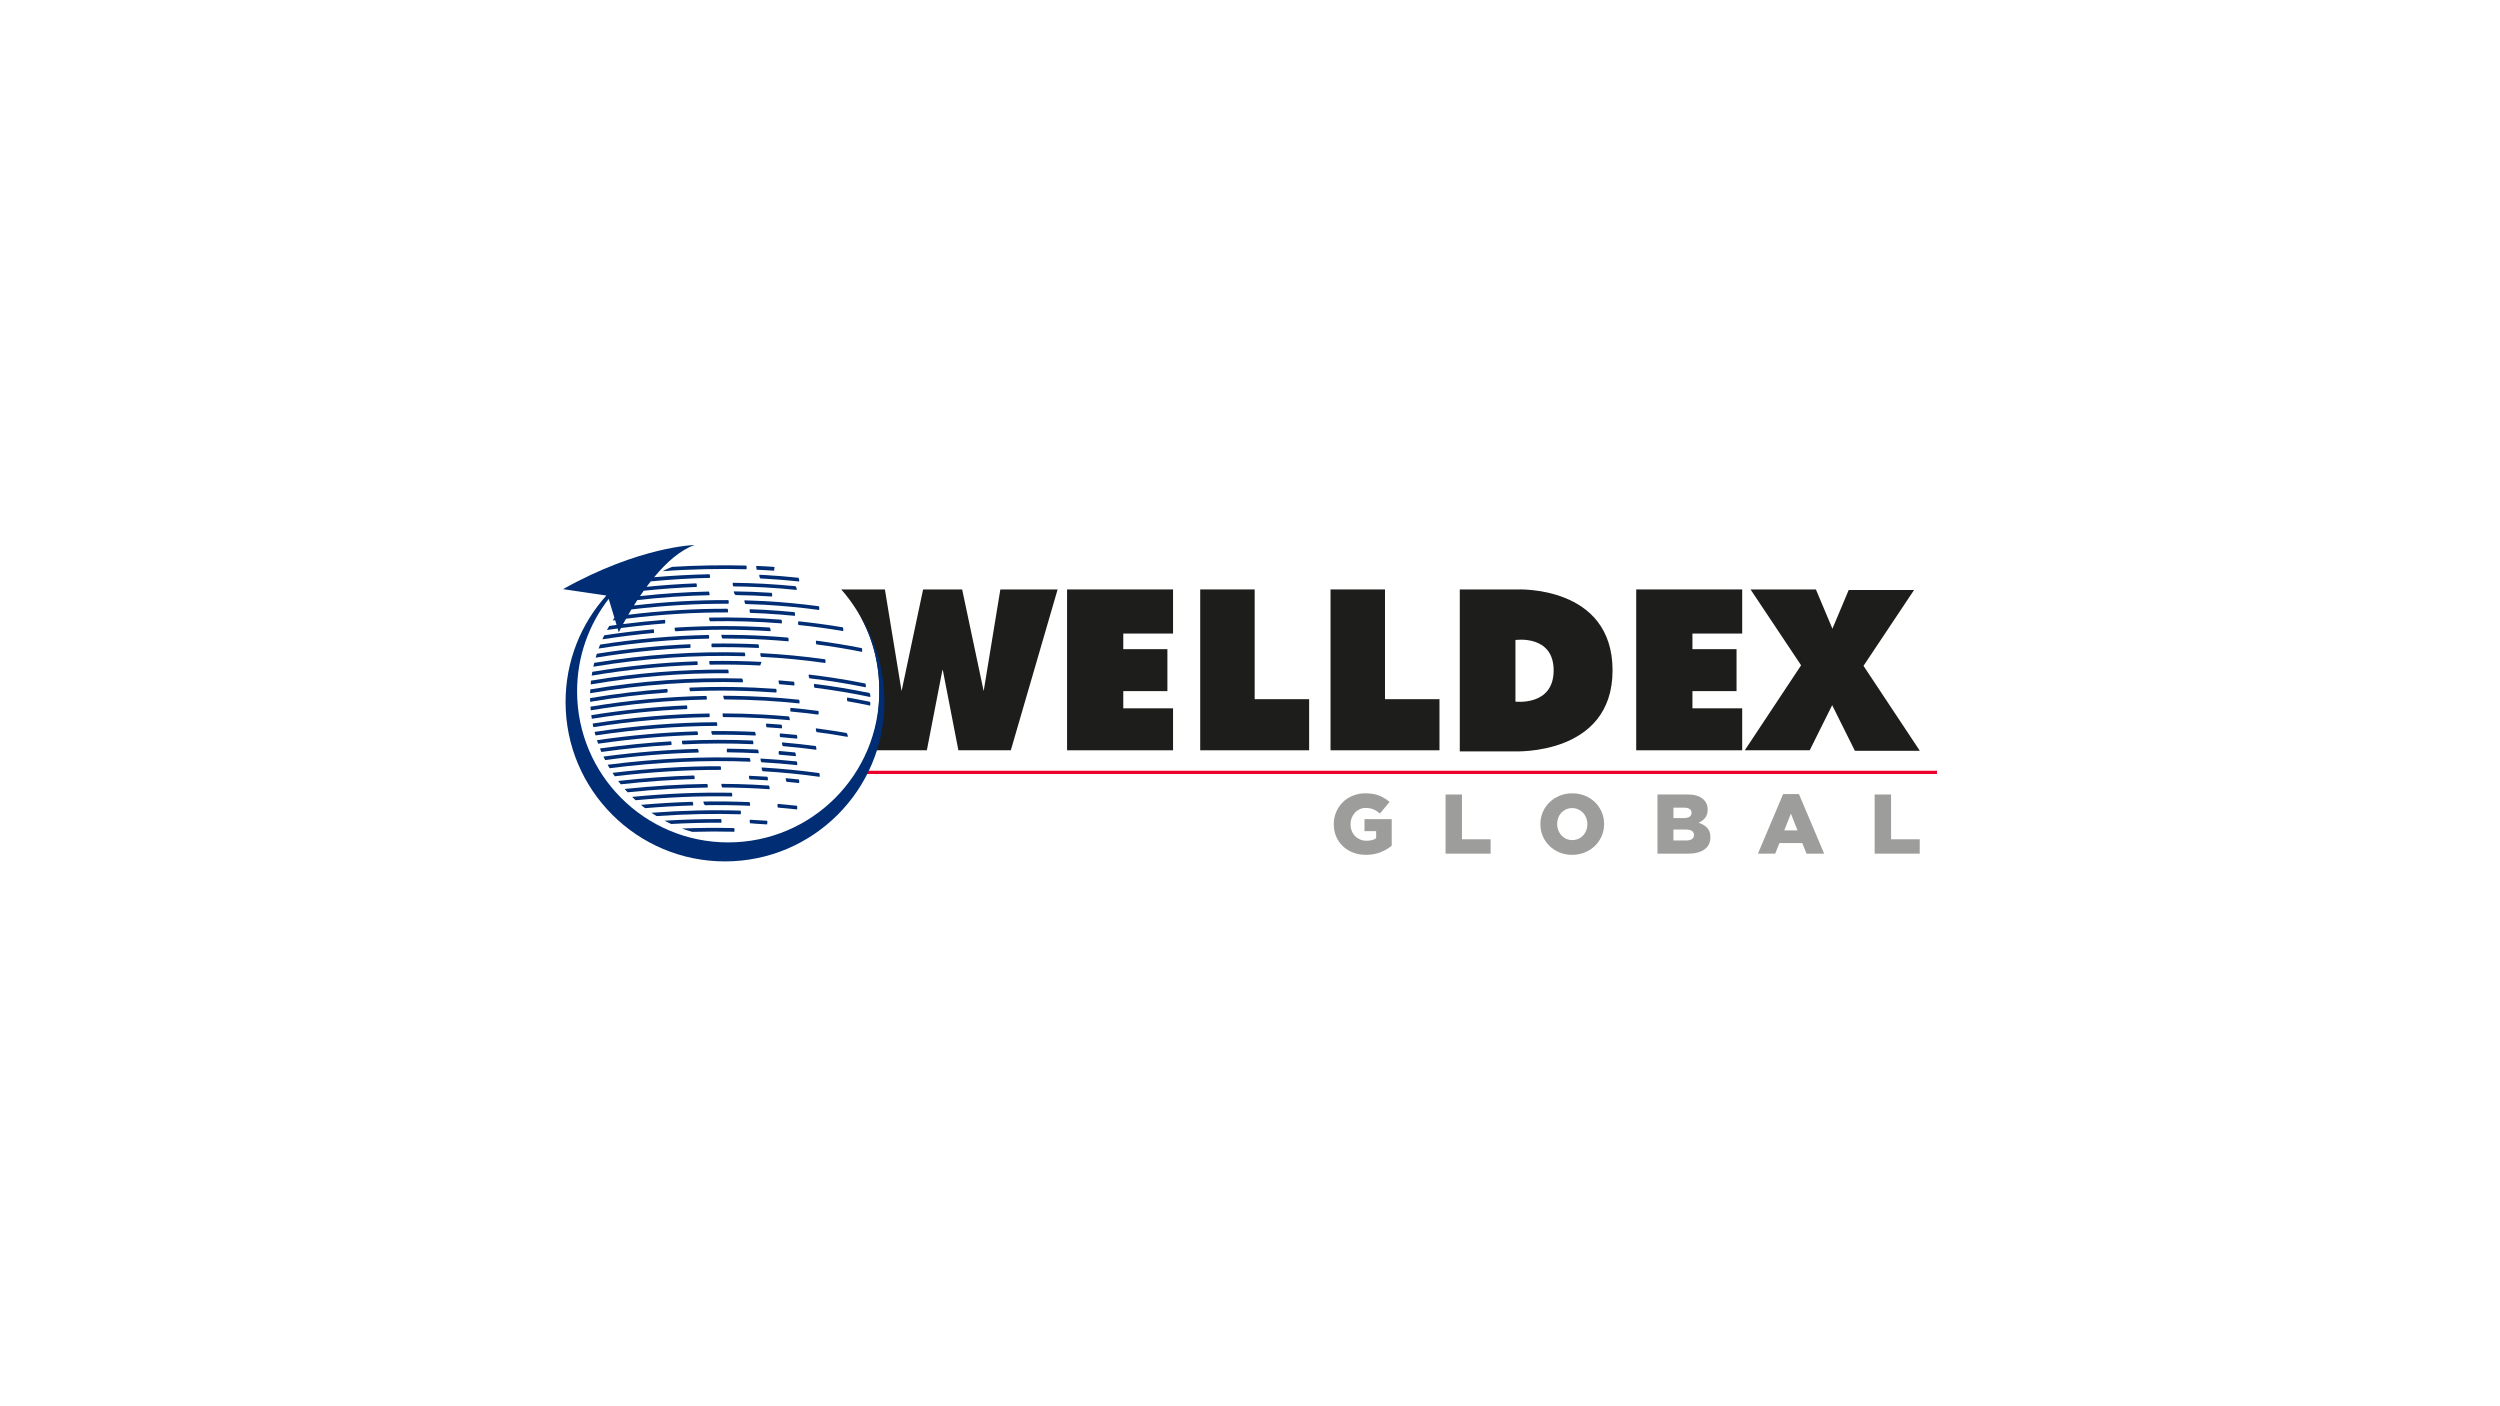 <?xml version="1.0" encoding="UTF-8"?><svg id="Customers" xmlns="http://www.w3.org/2000/svg" xmlns:xlink="http://www.w3.org/1999/xlink" viewBox="0 0 1280 720"><defs><style>.cls-1{clip-path:url(#clippath);}.cls-2{fill:none;}.cls-2,.cls-3,.cls-4,.cls-5,.cls-6{stroke-width:0px;}.cls-3{fill:#1d1d1b;}.cls-4{fill:#9d9d9c;}.cls-5{fill:#ea0029;}.cls-6{fill:#002d74;}</style><clipPath id="clippath"><rect class="cls-2" x="288.27" y="278.99" width="703.46" height="162.01"/></clipPath></defs><polygon class="cls-5" points="443.1 396.28 991.73 396.28 991.73 394.62 443.1 394.62 443.1 396.28 443.1 396.28"/><polygon class="cls-3" points="546.34 301.79 546.34 384.15 600.6 384.15 600.6 362.66 575.12 362.66 575.12 353.85 597.71 353.85 597.71 332.37 575.12 332.37 575.12 324.38 600.6 324.38 600.6 301.79 546.34 301.79 546.34 301.79"/><polygon class="cls-3" points="837.74 301.79 837.74 384.15 892 384.15 892 362.66 866.53 362.66 866.53 353.85 889.11 353.85 889.11 332.37 866.53 332.37 866.53 324.38 892 324.38 892 301.79 837.74 301.79 837.74 301.79"/><polygon class="cls-3" points="614.51 301.79 614.51 384.15 670.28 384.15 670.28 357.98 642.39 357.98 642.39 301.79 614.51 301.79 614.51 301.79"/><polygon class="cls-3" points="681.23 301.79 681.23 384.15 737.01 384.15 737.01 357.98 709.12 357.98 709.12 301.79 681.23 301.79 681.23 301.79"/><path class="cls-3" d="M775.91,359.22v-31.54s19.56-2.89,19.56,15.56-19.56,15.98-19.56,15.98M776.74,301.79h-29.33v82.91h28.09s50.13,2.34,50.13-41.45-48.89-41.45-48.89-41.45"/><polygon class="cls-3" points="954.11 340.91 980.01 302.07 946.54 302.07 938.14 322.04 938.14 321.76 929.74 301.79 896.27 301.79 922.16 340.63 893.32 384.15 926.57 384.15 938.14 360.91 938.14 361.19 949.71 384.42 982.96 384.42 954.11 340.91 954.11 340.91"/><path class="cls-3" d="M512.18,301.79l-8.54,52.06-11.02-52.06h-19.99l-11.02,52.06-8.54-52.06h-22.37c12.14,13.68,19.52,31.68,19.52,51.41,0,8.82-.93,17.3-3.64,25.2l1.12,5.74h26.85l7.99-41.18.08.37.08-.37,7.99,41.18h26.85l23.96-82.35h-29.33Z"/><g class="cls-1"><path class="cls-6" d="M387.39,291.71c1.32.06,2.64.11,3.95.18,1.67.09,3.33.2,4.99.31l.23-1.87c-.15-.01-.29-.02-.44-.03,0-.02,0-.05-.02-.07-1.55-.11-3.1-.21-4.65-.29-1.37-.07-2.75-.13-4.12-.19,0,.02,0,.05,0,.07-.06,0-.12,0-.17,0,.07.67.15,1.36.24,1.89"/><path class="cls-6" d="M333.26,297.52c.2-.26.41-.51.61-.77-.13.25-.29.5-.61.77M439.9,314.51c6.79,11.51,10.29,25.12,10.29,39.44,0,42.73-34.63,77.36-77.36,77.36s-77.36-34.64-77.36-77.36c0-17.83,6.04-34.25,16.18-47.33l2.93,9.71c-.31.46-.62.91-.92,1.37.43-.06.86-.12,1.28-.18l.74,2.44c-1.24.17-2.49.35-3.74.53-.4.68-.79,1.37-1.17,2.07,1.82-.27,3.64-.53,5.46-.77l.59,1.94s.38-.79,1.1-2.17c7.58-1,15.12-1.79,22.62-2.36.16-.66.12-1.32-.09-1.87-7.11.54-14.27,1.28-21.45,2.2.44-.82.95-1.74,1.51-2.74,17.66-2.23,35.1-3.31,52.24-3.23.11-.68.01-1.34-.27-1.88-16.68-.07-33.64.96-50.81,3.08.51-.87,1.05-1.79,1.63-2.73,16.83-2.02,33.44-3,49.74-2.91.15-.66.11-1.32-.11-1.87-15.86-.08-32.01.85-48.38,2.76.57-.9,1.16-1.83,1.77-2.77,12.48-1.41,24.79-2.25,36.95-2.5.09-.69-.04-1.35-.35-1.87-11.6.25-23.35,1.03-35.24,2.33.61-.9,1.24-1.81,1.9-2.73,9.14-.96,18.2-1.62,27.16-1.96.12-.66.04-1.31-.22-1.84-8.41.32-16.9.91-25.47,1.78.69-.93,1.39-1.85,2.12-2.77,10.23-1,20.35-1.6,30.32-1.81.12-.68.03-1.34-.24-1.87-8.83.19-19.31.73-28.34,1.54,6.08-7.33,13.25-13.9,20.77-16.51,0,0-28.15.65-67.4,22.61l22.17,3.27c-12.98,14.45-20.88,33.56-20.88,54.51,0,45.08,36.54,81.62,81.62,81.62s81.62-36.54,81.62-81.62c0-16.49-4.5-32.04-12.91-44.87"/></g><path class="cls-6" d="M302.18,359.33c13.15-2.25,26.38-3.83,39.57-4.76.15-.66.11-1.32-.12-1.87-13.17.93-26.37,2.5-39.5,4.73,0,.63.02,1.27.04,1.9"/><path class="cls-6" d="M361.86,358.18c.13-.67.05-1.33-.2-1.87-19.75.38-39.58,2.21-59.35,5.5.04.63.09,1.25.16,1.88,19.79-3.3,39.63-5.14,59.4-5.51"/><path class="cls-6" d="M351.8,363.03c.16-.66.12-1.32-.09-1.87-16.2.7-32.57,2.35-48.97,5,.08.62.17,1.24.27,1.86,16.34-2.64,32.65-4.29,48.79-4.98"/><path class="cls-6" d="M363.24,367.17c.05-.2.09-.39.11-.58v-.59c0-.25-.05-.48-.12-.7-19.68.28-39.66,2.01-59.8,5.16.12.62.25,1.23.38,1.84,20.01-3.13,39.87-4.85,59.42-5.13"/><path class="cls-6" d="M367.19,371.65l.06-.52c0-.5-.12-.96-.34-1.36-20.43.1-41.32,1.75-62.5,4.96.16.61.32,1.22.5,1.82,21.11-3.18,41.93-4.82,62.29-4.91"/><path class="cls-6" d="M357.32,376.32c.1-.68,0-1.34-.29-1.87-16.8.48-33.93,1.98-51.39,4.52.2.61.4,1.21.61,1.81,17.35-2.52,34.38-4,51.06-4.47"/><path class="cls-6" d="M343.79,381.42c.12-.67.05-1.32-.21-1.86-11.94.72-24.09,1.93-36.42,3.65.24.6.49,1.2.74,1.79,12.15-1.68,24.12-2.88,35.89-3.58"/><path class="cls-6" d="M357.67,385.3c.07-.69-.07-1.35-.41-1.87-15.69.41-31.73,1.72-48.3,3.94.28.6.57,1.19.87,1.78,16.4-2.18,32.29-3.46,47.83-3.85"/><path class="cls-6" d="M355.63,398.88c.1-.67,0-1.31-.28-1.83-12.6.37-25.53,1.3-38.85,2.8.44.58.88,1.16,1.34,1.72,13.01-1.44,25.58-2.33,37.79-2.69"/><path class="cls-6" d="M362.35,403.23c.11-.67.03-1.32-.24-1.86-13.56.19-27.62,1.04-42.3,2.58.51.58,1.02,1.15,1.55,1.71,14.13-1.45,27.75-2.26,40.99-2.44"/><path class="cls-6" d="M354.92,412.39c.08-.69-.04-1.35-.36-1.87-8.56.26-17.34.77-26.41,1.56.7.58,1.42,1.15,2.14,1.7,8.44-.7,16.63-1.16,24.63-1.39"/><path class="cls-6" d="M334.7,322.19c-8.4.76-16.84,1.79-25.33,3.09-.33.68-.65,1.36-.96,2.05,8.85-1.38,17.65-2.46,26.4-3.26.15-.67.11-1.32-.11-1.88"/><path class="cls-6" d="M306.48,332.06c18.98-3.04,37.87-4.73,56.53-5.09.15-.66.11-1.32-.12-1.87-18.37.35-36.96,2-55.64,4.94-.27.67-.53,1.34-.78,2.02"/><path class="cls-6" d="M304.95,336.73c16.24-2.66,32.44-4.34,48.52-5.03.17-.66.14-1.32-.06-1.87-15.86.68-31.83,2.31-47.84,4.9-.21.66-.42,1.33-.61,2"/><path class="cls-6" d="M302.94,345.92c18.08-3.06,36.19-4.88,54.21-5.46.14-.67.08-1.33-.15-1.87-17.87.59-35.82,2.38-53.74,5.38-.12.65-.22,1.3-.32,1.96"/><path class="cls-6" d="M353.02,352.06c-.08.69.04,1.34.36,1.86,14.83-.61,29.57-.38,44.08.66l.11-.44c.07-.51.02-1-.14-1.44-14.61-1.04-29.46-1.27-44.4-.64"/><path class="cls-6" d="M445.44,359.33c-3.86-.81-7.76-1.54-11.68-2.22-.17.68-.13,1.36.09,1.92,3.92.68,7.82,1.42,11.67,2.24.17-.68.14-1.36-.08-1.93"/><path class="cls-6" d="M391.48,356.85c-5.11-.29-10.22-.47-15.35-.56-1.73-.03-3.46-.05-5.19-.06-.19,0-.38,0-.58,0-.06.71.11,1.38.47,1.88,6.86.03,13.7.23,20.53.61,6.05.34,12.04.83,17.96,1.44.13-.69.06-1.36-.2-1.91-5.82-.6-11.7-1.08-17.65-1.41"/><path class="cls-6" d="M419.07,364.01c-4.74-.62-9.5-1.16-14.3-1.6-.2.65-.22,1.31-.06,1.88,4.79.44,9.56.98,14.29,1.6.21-.65.23-1.31.07-1.88"/><path class="cls-6" d="M390.34,365.83c-6.73-.37-13.51-.55-20.32-.57-.13.67-.06,1.33.19,1.88,6.72.02,13.4.2,20.04.57,4.73.26,9.42.6,14.08,1.03.08-.72-.08-1.4-.43-1.92-4.49-.41-9-.74-13.55-.99"/><path class="cls-6" d="M400.15,371.03c-2.6-.21-5.2-.4-7.82-.56-.07.25-.12.49-.14.74.04.43.16.82.36,1.16,2.6.16,5.2.35,7.78.56.14-.68.07-1.35-.19-1.9"/><path class="cls-6" d="M364.68,376.19c7.48-.07,14.89.06,22.23.41.07-.71-.09-1.38-.44-1.89-7.34-.33-14.75-.47-22.24-.39-.06.7.1,1.37.45,1.88"/><path class="cls-6" d="M349.48,381.12c12.32-.57,24.4-.6,36.21-.08.12-.68.04-1.35-.23-1.89-11.83-.51-23.93-.48-36.27.1-.1.68,0,1.34.29,1.87"/><path class="cls-6" d="M387.97,385.66c.16,0,.33.02.49.03.06-.72-.11-1.4-.49-1.91-5.22-.26-10.47-.41-15.76-.47-.18.66-.16,1.32.03,1.88,5.27.06,10.52.21,15.72.47"/><path class="cls-6" d="M384.2,390c.07-.71-.08-1.38-.43-1.9-23.25-.93-47.36.22-72.66,3.45.33.59.67,1.18,1.01,1.77,25.1-3.16,49.01-4.27,72.08-3.32"/><path class="cls-6" d="M407.94,389.86c-6.12-.64-12.3-1.14-18.54-1.49-.06.72.1,1.4.48,1.91,6.15.35,12.24.84,18.27,1.49.13-.69.05-1.36-.21-1.91"/><path class="cls-6" d="M419.42,395.81c-9.69-1.34-19.48-2.3-29.43-2.86-.07.71.1,1.39.46,1.91,9.87.58,19.59,1.54,29.21,2.88.13-.7.04-1.38-.24-1.92"/><path class="cls-6" d="M369.1,394.19c.13-.67.06-1.34-.2-1.88-17.73-.05-36.08,1.07-55.3,3.39.38.59.77,1.18,1.17,1.75,18.87-2.24,36.9-3.32,54.33-3.27"/><path class="cls-6" d="M383.78,399.03c.83.03,1.66.07,2.48.11,2.3.11,4.59.25,6.87.4.12-.66.04-1.31-.21-1.85-3.12-.2-6.26-.37-9.41-.5-.1.67,0,1.32.27,1.84"/><path class="cls-6" d="M393.73,402.21c-2.64-.18-5.29-.34-7.95-.47-5.39-.25-10.86-.38-16.4-.41-.08.69.05,1.34.37,1.86,8.22.04,16.3.34,24.26.89.11-.68,0-1.34-.28-1.88"/><path class="cls-6" d="M374.86,407.78c.13-.68.05-1.34-.21-1.88-16.3-.31-33.12.37-51.01,2.1.59.58,1.19,1.16,1.81,1.72,17.3-1.61,33.61-2.25,49.41-1.94"/><path class="cls-6" d="M383.78,410.69c-7.73-.33-15.59-.43-23.63-.3.02.75.3,1.42.81,1.87,7.83-.12,15.5-.02,23.04.31.13-.68.05-1.34-.22-1.89"/><path class="cls-6" d="M379.2,415.04c-14.53-.45-29.61-.1-45.65,1.1.86.59,1.73,1.15,2.61,1.7,15.1-1.06,29.34-1.35,43.08-.92.18-.66.15-1.32-.04-1.88"/><path class="cls-6" d="M386.91,421.75c1.95.1,3.9.22,5.84.35.2-.65.21-1.31.05-1.88-2.95-.2-5.92-.37-8.9-.51-.13.64-.07,1.27.15,1.8l2.87.23h0Z"/><path class="cls-6" d="M369.19,419.37c-9.32-.05-18.93.21-28.95.82,1.11.59,2.24,1.15,3.38,1.69,8.86-.48,17.41-.69,25.73-.64.14-.67.08-1.33-.16-1.87"/><path class="cls-6" d="M376.01,425.85c.15-.67.1-1.32-.13-1.87-8.9-.22-17.79-.14-26.74.21,1.73.64,3.5,1.21,5.29,1.72,7.37-.21,14.53-.23,21.58-.06"/><path class="cls-6" d="M339.21,292.46c13.72-1.05,29.81-1.38,42.98-1,.18-.66.16-1.32-.04-1.88-11.59-.33-26.03-.11-38.05.66-1.66.68-3.3,1.42-4.89,2.23"/><path class="cls-6" d="M388.76,294.27c-.04.72.14,1.41.55,1.91.69.03,1.39.07,2.08.1,5.96.33,11.88.81,17.78,1.44.09-.71-.03-1.38-.36-1.91-5.74-.6-11.51-1.08-17.31-1.4-.91-.05-1.82-.09-2.73-.14"/><path class="cls-6" d="M407.31,300.14c-10.58-1.05-21.3-1.64-32.15-1.75-.09.67.01,1.32.3,1.84,5.37.06,10.7.23,15.98.52,5.52.3,11.02.74,16.48,1.3.03-.73-.18-1.41-.6-1.9"/><path class="cls-6" d="M376.62,304.67c6.27.09,12.5.34,18.67.75.14-.68.07-1.34-.18-1.89-6.42-.42-12.88-.67-19.4-.75.04.77.35,1.46.91,1.89"/><path class="cls-6" d="M381.15,307.36c-.05.72.14,1.39.52,1.89,3.29.09,6.58.22,9.84.4,9.39.52,18.67,1.41,27.85,2.66.18-.67.16-1.34-.04-1.9-9.13-1.23-18.37-2.11-27.7-2.63-3.47-.19-6.97-.33-10.47-.42"/><path class="cls-6" d="M391.66,312.24c-2.59-.14-5.18-.25-7.79-.34-.14.68-.07,1.34.18,1.89,2.51.09,5.01.19,7.5.33,5.18.29,10.33.69,15.44,1.2.14-.68.08-1.35-.16-1.9-5.03-.49-10.09-.89-15.18-1.17"/><path class="cls-6" d="M363.08,316.22c-.05.7.11,1.37.48,1.87,12.4-.23,24.66.14,36.74,1.1.12-.69.03-1.36-.26-1.91-12.15-.96-24.48-1.31-36.96-1.07"/><path class="cls-6" d="M345.83,323.22c16.47-1.05,32.72-1.06,48.68-.04.08-.7-.05-1.38-.38-1.9-15.97-1-32.24-.98-48.72.08-.06.69.08,1.35.42,1.86"/><path class="cls-6" d="M417.8,328.01c-.14.69-.07,1.36.18,1.91,7.89,1.02,15.69,2.31,23.36,3.85.18-.68.15-1.35-.06-1.92-7.72-1.54-15.55-2.81-23.49-3.84"/><path class="cls-6" d="M403.7,328.36c.14-.68.07-1.35-.18-1.9-3.89-.34-7.8-.63-11.73-.85-7.43-.42-14.91-.6-22.42-.58-.04.71.14,1.38.53,1.88,7.3-.01,14.57.17,21.79.58,4.03.23,8.03.52,12.02.88"/><path class="cls-6" d="M364.4,331.38s.05,0,.07,0c8.06-.12,16.08.01,24.06.39.13-.68.05-1.34-.22-1.88-7.94-.37-15.93-.5-23.95-.38-.17.65-.15,1.31.04,1.87"/><path class="cls-6" d="M303.78,341.36c26.15-4.35,52.25-6.13,77.72-5.38.12-.68.03-1.34-.24-1.88-25.25-.72-51.11,1.02-77.02,5.28-.16.66-.32,1.31-.46,1.98"/><path class="cls-6" d="M422.5,337.56c-10.88-1.54-21.95-2.6-33.15-3.16-.11.69-.01,1.36.28,1.89,11.13.57,22.12,1.62,32.94,3.17.17-.67.15-1.34-.06-1.9"/><path class="cls-6" d="M363.18,338.43c-.11.68-.02,1.34.26,1.88,8.62-.14,17.21,0,25.78.42l.68-1.84c-8.87-.46-17.78-.61-26.71-.45"/><path class="cls-6" d="M302.41,350.43c23.51-4.01,47.13-5.92,70.62-5.72.12-.68.03-1.34-.23-1.88-23.34-.18-46.82,1.71-70.19,5.66-.07.64-.14,1.29-.19,1.94"/><path class="cls-6" d="M426.05,346.96l-6.74-.95c-1.74-.23-3.49-.45-5.24-.65-.09.72.04,1.4.38,1.93,9.78,1.16,19.37,2.69,28.76,4.61l.1-.28c.07-.6-.01-1.18-.24-1.66-5.6-1.13-11.26-2.14-17-3"/><path class="cls-6" d="M406.49,349.02c-2.59-.25-5.19-.48-7.8-.67-.11.72.01,1.41.34,1.96,2.56.2,5.11.42,7.66.67.15-.7.07-1.39-.2-1.95"/><path class="cls-6" d="M416.82,350.14c-.15.71-.08,1.4.19,1.97,9.69,1.21,19.24,2.8,28.6,4.77.1-.78-.06-1.52-.47-2.07-9.23-1.92-18.68-3.48-28.32-4.67"/><path class="cls-6" d="M302.15,354.92c26.06-4.44,52.41-6.28,78.19-5.58.1-.71-.02-1.4-.35-1.94-25.91-.69-51.95,1.18-77.77,5.58-.03.64-.06,1.29-.07,1.93"/><path class="cls-6" d="M434.04,376.92c-.01-.35-.08-.68-.21-.98-.1-.24-.23-.46-.4-.65-1.98-.35-3.96-.68-5.95-1-3.22-.51-6.46-.97-9.72-1.4-.1.72.03,1.4.36,1.94,5.34.71,10.64,1.52,15.89,2.46.02-.13.03-.25.03-.37"/><path class="cls-6" d="M407.94,376.29c-2.86-.3-5.73-.57-8.61-.79-.16.67-.13,1.33.08,1.89,2.93.24,5.84.51,8.74.81.13-.69.05-1.36-.21-1.91"/><path class="cls-6" d="M417.62,381.96c-5.69-.75-11.42-1.37-17.18-1.86-.09.7.03,1.38.35,1.91,5.76.49,11.48,1.12,17.16,1.88.1-.71-.01-1.4-.33-1.94"/><path class="cls-6" d="M407.46,387.17c.09-.71-.04-1.39-.37-1.92-2.76-.28-5.52-.53-8.3-.75-.19.65-.19,1.31-.01,1.88,2.91.23,5.81.49,8.69.79"/><path class="cls-6" d="M409.04,399.08c-2.23-.24-4.48-.47-6.73-.67-.06.71.11,1.38.47,1.89,2.12.2,4.24.41,6.35.65.15-.66.12-1.31-.1-1.86"/><path class="cls-6" d="M398.29,413.48c3.29.27,6.57.6,9.85.96.15-.68.1-1.35-.14-1.9-3.28-.36-6.57-.68-9.86-.95-.14.68-.09,1.34.16,1.9"/><path class="cls-6" d="M408.77,319.98c7.73.8,15.38,1.85,22.94,3.15.05-.22.08-.45.08-.66,0-.46-.11-.91-.3-1.28-7.51-1.27-15.1-2.3-22.77-3.09-.17.66-.15,1.33.05,1.89"/><path class="cls-4" d="M699.36,437.68c-2.37,0-4.55-.38-6.55-1.15-2.01-.76-3.74-1.84-5.21-3.22-1.47-1.38-2.63-3.03-3.46-4.95-.84-1.92-1.25-4.03-1.25-6.34v-.09c0-2.19.41-4.25,1.23-6.17.82-1.92,1.95-3.59,3.38-5.02,1.43-1.43,3.15-2.54,5.16-3.35,2-.81,4.17-1.21,6.51-1.21,2.68,0,5,.39,6.94,1.17,1.95.78,3.73,1.86,5.35,3.24l-4.93,5.93c-1.1-.92-2.21-1.63-3.35-2.12-1.14-.49-2.46-.74-3.96-.74-1.1,0-2.12.22-3.05.65-.94.43-1.75,1.02-2.44,1.78-.69.75-1.24,1.63-1.65,2.64-.4,1.01-.6,2.09-.6,3.24v.09c0,1.21.2,2.34.61,3.38.41,1.04.98,1.93,1.72,2.66.74.74,1.6,1.31,2.6,1.73,1,.42,2.11.63,3.32.63,1.97,0,3.59-.42,4.86-1.25v-3.68h-5.97v-6.15h13.94v13.63c-1.62,1.33-3.52,2.44-5.71,3.33-2.19.89-4.67,1.34-7.45,1.34h0Z"/><polygon class="cls-4" points="740.13 406.78 748.52 406.78 748.52 429.71 763.19 429.71 763.19 437.07 740.13 437.07 740.13 406.78 740.13 406.78"/><path class="cls-4" d="M805.02,430.11c1.16,0,2.21-.22,3.17-.65.96-.43,1.76-1.02,2.43-1.75.66-.74,1.18-1.59,1.56-2.57.38-.98.56-2.02.56-3.12v-.09c0-1.1-.19-2.14-.56-3.12-.38-.98-.91-1.85-1.6-2.6-.7-.75-1.52-1.35-2.47-1.79-.95-.45-2.01-.67-3.17-.67s-2.21.22-3.15.65c-.94.43-1.75,1.02-2.43,1.75-.68.74-1.2,1.59-1.56,2.58-.36.98-.54,2.02-.54,3.12v.09c0,1.1.19,2.13.56,3.12.38.98.9,1.85,1.58,2.6.68.75,1.49,1.35,2.45,1.8.95.45,2.01.67,3.17.67h0ZM804.95,437.68c-2.34,0-4.5-.41-6.49-1.23-1.99-.82-3.71-1.94-5.15-3.35-1.45-1.41-2.58-3.07-3.4-4.98-.82-1.9-1.23-3.94-1.23-6.1v-.09c0-2.17.41-4.2,1.23-6.13.82-1.92,1.97-3.59,3.44-5.02,1.47-1.43,3.2-2.55,5.19-3.37,1.99-.82,4.15-1.23,6.49-1.23s4.5.41,6.49,1.23c1.99.82,3.71,1.94,5.15,3.35,1.44,1.41,2.57,3.07,3.4,4.98.82,1.9,1.23,3.94,1.23,6.1v.09c0,2.16-.41,4.2-1.23,6.12-.83,1.92-1.97,3.59-3.44,5.02-1.47,1.43-3.2,2.55-5.19,3.38-1.99.82-4.15,1.23-6.49,1.23h0Z"/><path class="cls-4" d="M863.29,430.32c1.3,0,2.29-.24,2.99-.72.69-.48,1.04-1.16,1.04-2.05v-.09c0-.84-.33-1.5-1-1.99-.66-.49-1.7-.74-3.12-.74h-6.41v5.58h6.49ZM862.08,418.85c1.3,0,2.29-.22,2.96-.65.68-.43,1.02-1.1,1.02-1.99v-.08c0-.84-.32-1.48-.95-1.93-.63-.45-1.59-.67-2.85-.67h-5.46v5.32h5.28ZM848.62,406.78h15.51c1.9,0,3.53.23,4.88.69,1.35.46,2.48,1.14,3.37,2.04.6.6,1.08,1.31,1.43,2.12.35.81.52,1.73.52,2.77v.09c0,1.76-.44,3.18-1.31,4.26-.87,1.08-1.99,1.91-3.34,2.49,1.85.61,3.32,1.48,4.41,2.62,1.09,1.14,1.63,2.74,1.63,4.78v.09c0,2.62-1,4.67-3.01,6.15-2,1.47-4.83,2.2-8.46,2.2h-15.62v-30.29h0Z"/><path class="cls-4" d="M920.33,425.17l-3.38-8.61-3.42,8.61h6.8ZM912.97,406.56h8.09l12.9,30.51h-9l-2.21-5.41h-11.69l-2.16,5.41h-8.83l12.89-30.51h0Z"/><polygon class="cls-4" points="959.83 406.78 968.23 406.78 968.23 429.71 982.9 429.71 982.9 437.07 959.83 437.07 959.83 406.78 959.83 406.78"/></svg>